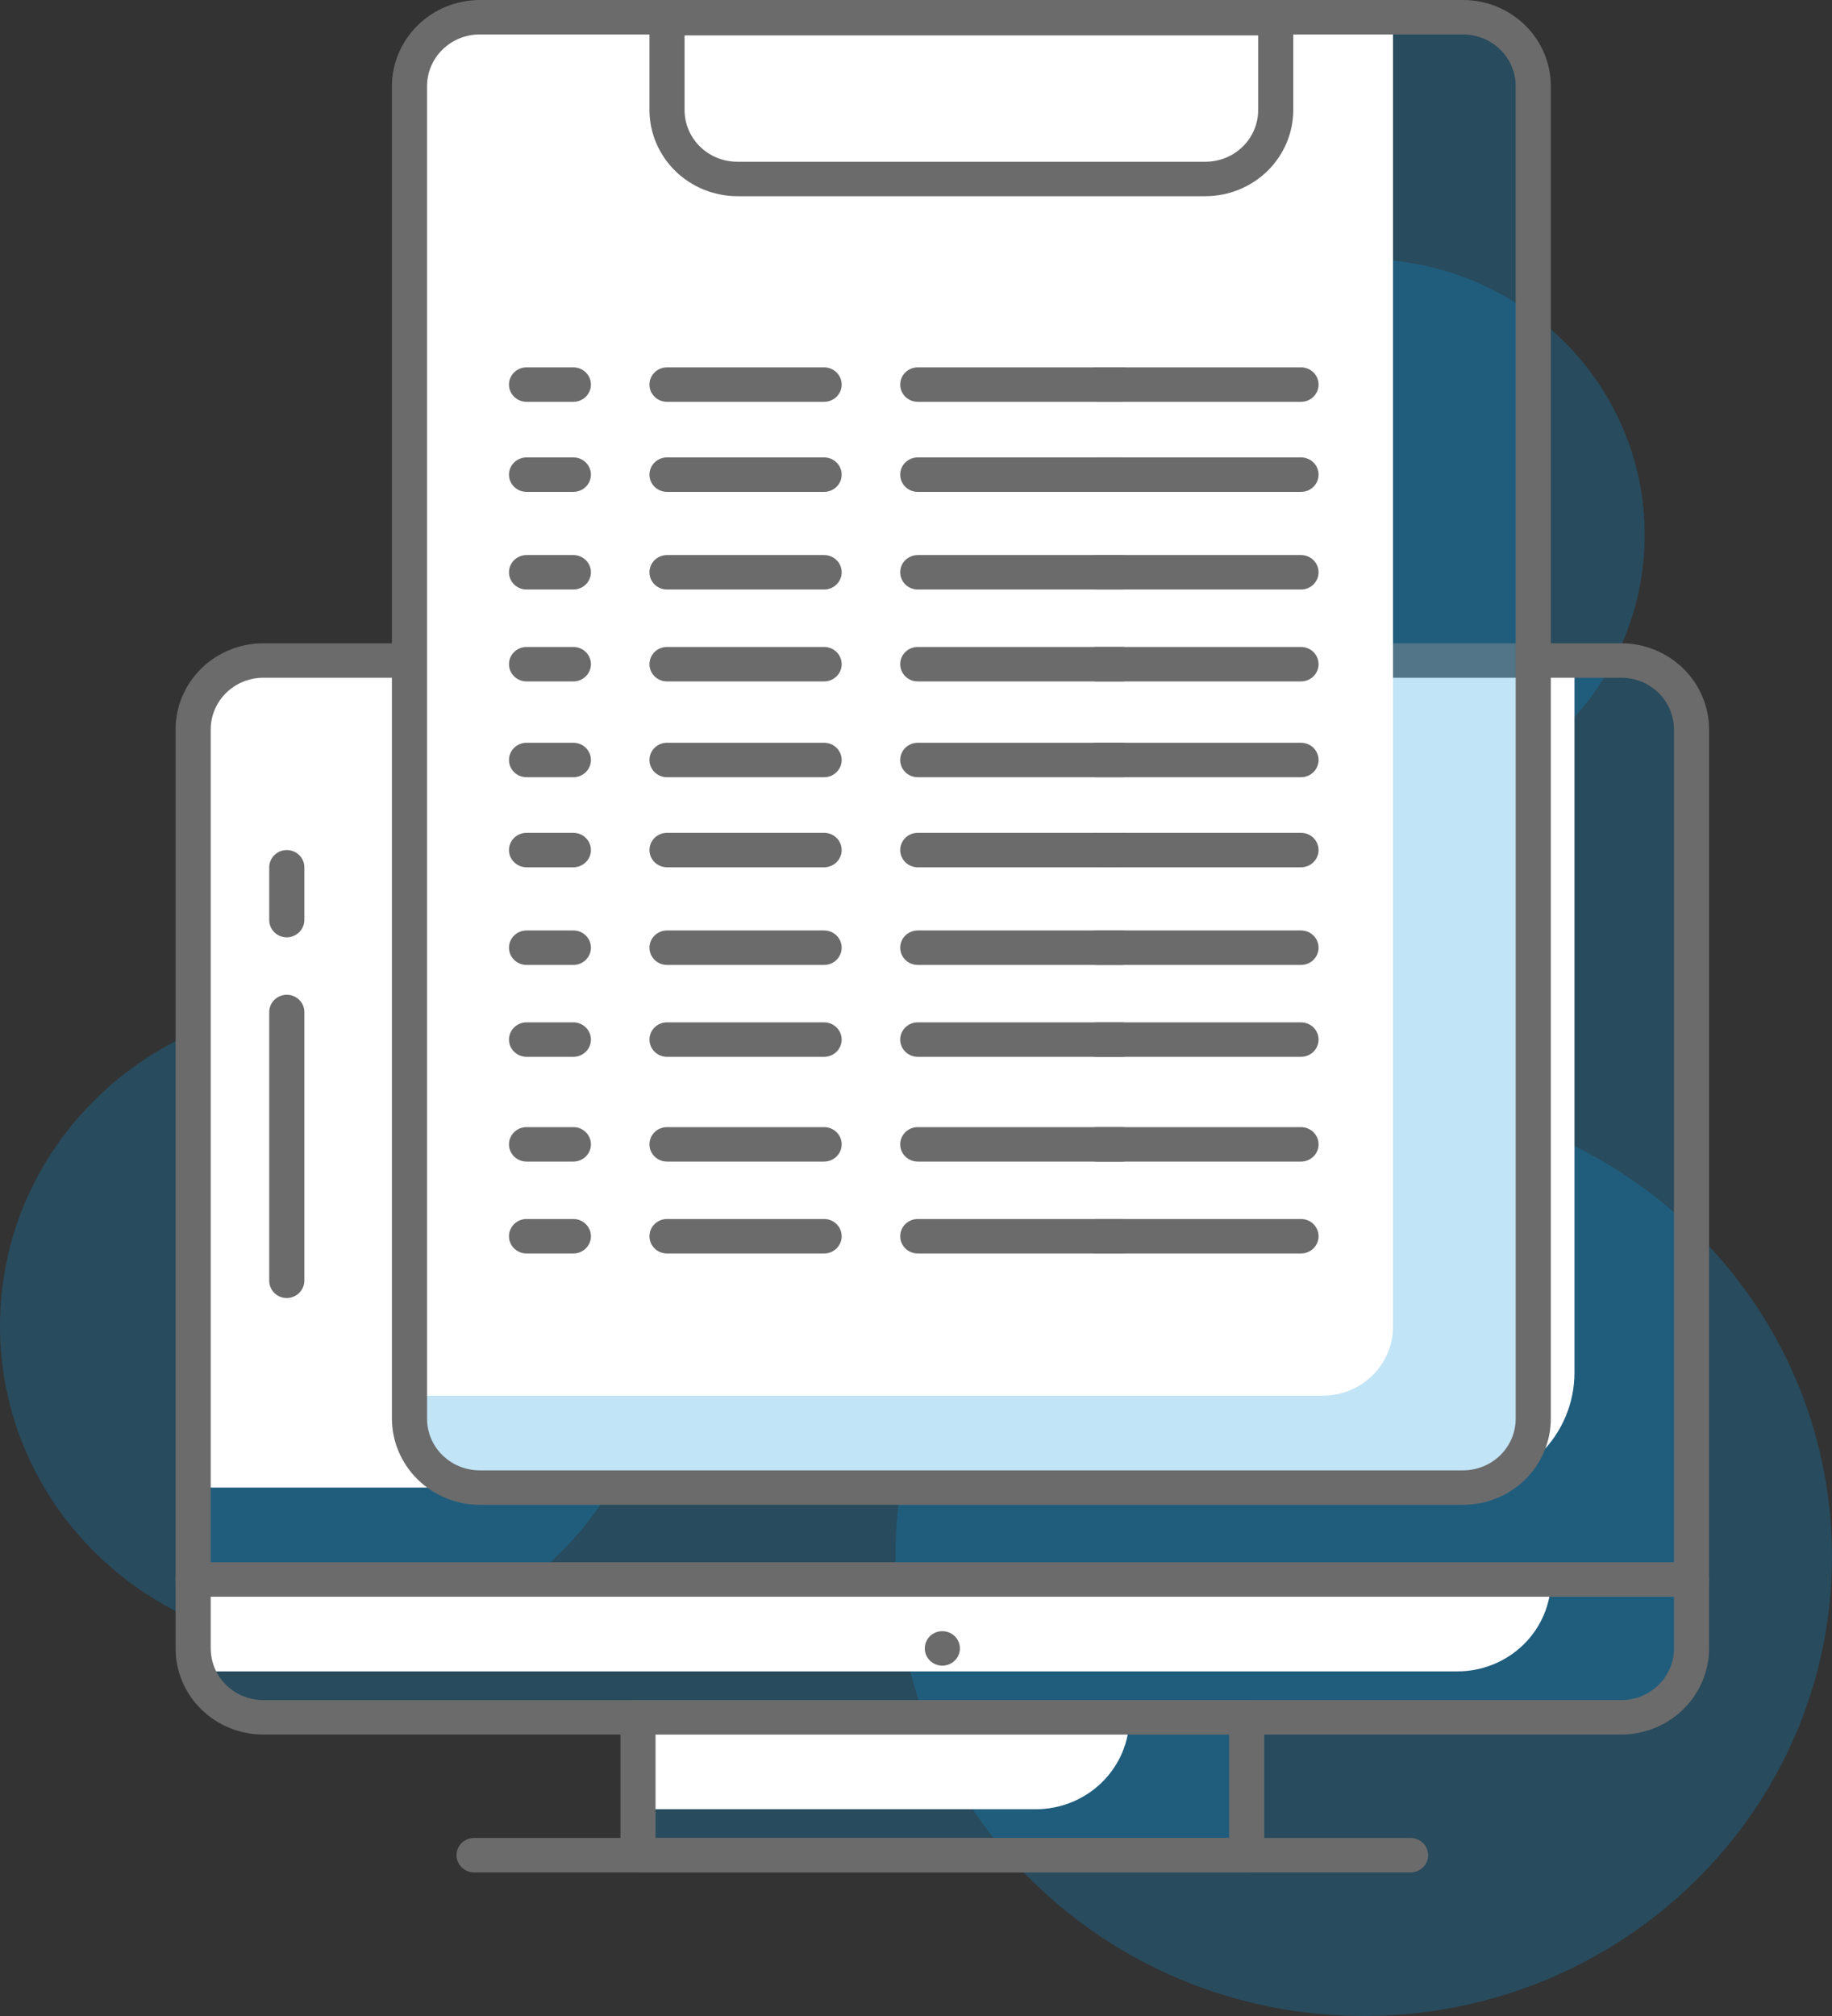 <svg width="110" height="121" viewBox="0 0 110 121" fill="none" xmlns="http://www.w3.org/2000/svg">
<rect x="0" y="0" width="110" height="121" fill="#333333" stroke="none"/>
<g clip-path="url(#clip0_5841_6770)">
<path d="M19.68 98.896C30.55 98.896 39.361 90.253 39.361 79.591C39.361 68.93 30.55 60.286 19.68 60.286C8.811 60.286 0 68.93 0 79.591C0 90.253 8.811 98.896 19.68 98.896Z" fill="#0a96de" fill-opacity="0.25"/>
<path d="M81.885 48.648C91.202 48.648 98.754 41.24 98.754 32.101C98.754 22.963 91.202 15.554 81.885 15.554C72.569 15.554 65.016 22.963 65.016 32.101C65.016 41.24 72.569 48.648 81.885 48.648Z" fill="#0a96de" fill-opacity="0.25"/>
<path d="M81.885 121C97.412 121 110 108.653 110 93.422C110 78.191 97.412 65.843 81.885 65.843C66.358 65.843 53.77 78.191 53.77 93.422C53.77 108.653 66.358 121 81.885 121Z" fill="#0a96de" fill-opacity="0.25"/>
<path d="M74.856 103.074H38.307V111.348H74.856V103.074Z" fill="#0a96de" fill-opacity="0.25"/>
<path d="M67.813 103.074H38.292V108.59H62.19C63.682 108.59 65.112 108.009 66.166 106.974C67.221 105.94 67.813 104.537 67.813 103.074Z" fill="white"/>
<path d="M74.856 112.382H38.307C38.027 112.382 37.759 112.273 37.561 112.079C37.364 111.885 37.252 111.622 37.252 111.348V103.074C37.251 102.938 37.277 102.802 37.329 102.676C37.381 102.55 37.459 102.435 37.557 102.339C37.655 102.242 37.772 102.166 37.901 102.115C38.03 102.064 38.168 102.038 38.307 102.04H74.856C75.136 102.04 75.404 102.149 75.602 102.343C75.8 102.537 75.911 102.8 75.911 103.074V111.348C75.907 111.621 75.795 111.882 75.598 112.075C75.401 112.268 75.135 112.378 74.856 112.382ZM39.361 110.313H73.802V104.108H39.361V110.313Z" fill="#6B6B6B"/>
<path d="M15.814 39.644H97.348C98.466 39.644 99.539 40.08 100.33 40.855C101.121 41.631 101.565 42.683 101.565 43.781V94.8H11.597V43.781C11.597 42.683 12.041 41.631 12.832 40.855C13.623 40.08 14.696 39.644 15.814 39.644Z" fill="#0a96de" fill-opacity="0.25"/>
<path d="M15.814 39.644H94.537V82.39C94.537 84.219 93.796 85.972 92.478 87.265C91.16 88.558 89.372 89.285 87.508 89.285H11.597V43.781C11.597 42.683 12.041 41.631 12.832 40.855C13.623 40.08 14.696 39.644 15.814 39.644Z" fill="white"/>
<path d="M101.565 95.835H11.597C11.318 95.835 11.05 95.726 10.852 95.532C10.654 95.338 10.543 95.075 10.543 94.8V43.781C10.543 42.409 11.098 41.094 12.087 40.124C13.076 39.154 14.416 38.61 15.815 38.61H97.348C98.745 38.613 100.084 39.159 101.072 40.128C102.059 41.097 102.616 42.41 102.62 43.781V94.8C102.616 95.074 102.504 95.335 102.307 95.528C102.11 95.721 101.844 95.831 101.565 95.835ZM12.652 93.766H100.511V43.781C100.511 42.958 100.178 42.169 99.585 41.587C98.991 41.005 98.187 40.678 97.348 40.678H15.815C14.976 40.678 14.171 41.005 13.578 41.587C12.985 42.169 12.652 42.958 12.652 43.781V93.766Z" fill="#6B6B6B"/>
<path d="M11.597 94.8H101.565V98.937C101.565 100.034 101.121 101.087 100.33 101.862C99.539 102.638 98.466 103.074 97.348 103.074H15.814C14.696 103.074 13.623 102.638 12.832 101.862C12.041 101.087 11.597 100.034 11.597 98.937V94.8Z" fill="#0a96de" fill-opacity="0.25"/>
<path d="M87.508 100.316H11.597V94.8H93.131C93.131 96.263 92.538 97.666 91.484 98.701C90.429 99.735 88.999 100.316 87.508 100.316Z" fill="white"/>
<path d="M97.348 104.108H15.815C14.416 104.108 13.076 103.564 12.087 102.594C11.098 101.624 10.543 100.309 10.543 98.937V94.801C10.541 94.664 10.567 94.529 10.62 94.403C10.672 94.276 10.749 94.162 10.848 94.065C10.946 93.969 11.063 93.893 11.192 93.841C11.32 93.79 11.458 93.765 11.597 93.766H101.565C101.845 93.766 102.113 93.875 102.311 94.069C102.509 94.263 102.62 94.526 102.62 94.801V98.937C102.616 100.308 102.059 101.621 101.072 102.59C100.084 103.559 98.745 104.105 97.348 104.108ZM12.652 95.835V98.937C12.652 99.76 12.985 100.549 13.578 101.131C14.171 101.713 14.976 102.04 15.815 102.04H97.348C98.187 102.04 98.992 101.713 99.585 101.131C100.178 100.549 100.511 99.76 100.511 98.937V95.835H12.652Z" fill="#6B6B6B"/>
<path d="M84.696 112.382H28.466C28.187 112.382 27.919 112.273 27.721 112.079C27.523 111.885 27.412 111.622 27.412 111.348C27.412 111.073 27.523 110.81 27.721 110.616C27.919 110.422 28.187 110.313 28.466 110.313H84.696C84.976 110.313 85.244 110.422 85.442 110.616C85.64 110.81 85.751 111.073 85.751 111.348C85.751 111.622 85.64 111.885 85.442 112.079C85.244 112.273 84.976 112.382 84.696 112.382Z" fill="#6B6B6B"/>
<path d="M56.582 99.972C57.164 99.972 57.636 99.508 57.636 98.937C57.636 98.366 57.164 97.903 56.582 97.903C55.999 97.903 55.527 98.366 55.527 98.937C55.527 99.508 55.999 99.972 56.582 99.972Z" fill="#6B6B6B"/>
<path d="M17.22 77.909C16.941 77.909 16.672 77.8 16.475 77.606C16.277 77.412 16.166 77.149 16.166 76.875V60.741C16.166 60.467 16.277 60.204 16.475 60.01C16.672 59.816 16.941 59.707 17.22 59.707C17.5 59.707 17.768 59.816 17.966 60.01C18.164 60.204 18.275 60.467 18.275 60.741V76.875C18.271 77.148 18.159 77.409 17.962 77.602C17.765 77.795 17.499 77.905 17.22 77.909Z" fill="#6B6B6B"/>
<path d="M17.22 56.26C16.941 56.26 16.672 56.151 16.475 55.957C16.277 55.763 16.166 55.5 16.166 55.226V52.054C16.166 51.78 16.277 51.517 16.475 51.323C16.672 51.129 16.941 51.02 17.22 51.02C17.5 51.02 17.768 51.129 17.966 51.323C18.164 51.517 18.275 51.78 18.275 52.054V55.226C18.271 55.499 18.159 55.76 17.962 55.953C17.765 56.146 17.499 56.256 17.22 56.26Z" fill="#6B6B6B"/>
<path d="M66.168 72.738C69.08 72.738 71.44 70.423 71.44 67.567C71.44 64.711 69.08 62.396 66.168 62.396C63.257 62.396 60.897 64.711 60.897 67.567C60.897 70.423 63.257 72.738 66.168 72.738Z" fill="white"/>
<path d="M48.597 55.501C51.508 55.501 53.868 53.186 53.868 50.33C53.868 47.474 51.508 45.159 48.597 45.159C45.685 45.159 43.325 47.474 43.325 50.33C43.325 53.186 45.685 55.501 48.597 55.501Z" fill="white"/>
<path d="M87.859 1.089H28.818C26.489 1.089 24.601 2.941 24.601 5.226V85.148C24.601 87.433 26.489 89.285 28.818 89.285H87.859C90.189 89.285 92.077 87.433 92.077 85.148V5.226C92.077 2.941 90.189 1.089 87.859 1.089Z" fill="#0a96de" fill-opacity="0.25"/>
<path d="M28.818 1.034H83.642V79.632C83.642 80.73 83.198 81.782 82.407 82.558C81.616 83.333 80.543 83.769 79.425 83.769H24.601V5.171C24.601 4.074 25.045 3.022 25.836 2.246C26.627 1.47 27.699 1.034 28.818 1.034Z" fill="white"/>
<path d="M87.845 90.319H28.804C27.407 90.315 26.068 89.769 25.08 88.8C24.093 87.832 23.536 86.518 23.532 85.148V5.171C23.536 3.801 24.093 2.487 25.08 1.519C26.068 0.55 27.407 0.004 28.804 0H87.845C89.243 0 90.584 0.545 91.573 1.515C92.561 2.484 93.117 3.8 93.117 5.171V85.148C93.117 86.52 92.561 87.835 91.573 88.805C90.584 89.774 89.243 90.319 87.845 90.319ZM28.804 2.068C27.965 2.068 27.16 2.395 26.567 2.977C25.974 3.559 25.641 4.348 25.641 5.171V85.148C25.641 85.971 25.974 86.76 26.567 87.342C27.16 87.924 27.965 88.251 28.804 88.251H87.845C88.684 88.251 89.489 87.924 90.082 87.342C90.675 86.76 91.008 85.971 91.008 85.148V5.171C91.008 4.348 90.675 3.559 90.082 2.977C89.489 2.395 88.684 2.068 87.845 2.068H28.804Z" fill="#6B6B6B"/>
<path d="M72.382 11.776H44.267C42.87 11.772 41.532 11.226 40.544 10.258C39.556 9.289 38.999 7.975 38.996 6.605V1.089C38.996 0.815 39.107 0.552 39.304 0.358C39.502 0.164 39.77 0.055 40.05 0.055H76.599C76.738 0.053 76.876 0.079 77.005 0.13C77.134 0.182 77.251 0.258 77.349 0.354C77.447 0.45 77.525 0.565 77.577 0.692C77.63 0.818 77.656 0.953 77.654 1.089V6.605C77.65 7.975 77.094 9.289 76.106 10.258C75.118 11.226 73.779 11.772 72.382 11.776ZM41.104 2.124V6.605C41.104 7.428 41.438 8.217 42.031 8.799C42.624 9.381 43.428 9.708 44.267 9.708H72.382C73.221 9.708 74.026 9.381 74.619 8.799C75.212 8.217 75.545 7.428 75.545 6.605V2.124H41.104Z" fill="#6B6B6B"/>
<path d="M67.35 24.117H55.106C54.826 24.117 54.558 24.008 54.36 23.814C54.162 23.62 54.051 23.357 54.051 23.083C54.051 22.809 54.162 22.546 54.36 22.352C54.558 22.158 54.826 22.049 55.106 22.049H67.35C67.629 22.049 67.897 22.158 68.095 22.352C68.293 22.546 68.404 22.809 68.404 23.083C68.404 23.357 68.293 23.62 68.095 23.814C67.897 24.008 67.629 24.117 67.35 24.117Z" fill="#6B6B6B"/>
<path d="M78.118 24.117H65.874C65.594 24.117 65.326 24.008 65.128 23.814C64.93 23.62 64.819 23.357 64.819 23.083C64.819 22.809 64.93 22.546 65.128 22.352C65.326 22.158 65.594 22.049 65.874 22.049H78.118C78.397 22.049 78.666 22.158 78.863 22.352C79.061 22.546 79.172 22.809 79.172 23.083C79.172 23.357 79.061 23.62 78.863 23.814C78.666 24.008 78.397 24.117 78.118 24.117Z" fill="#6B6B6B"/>
<path d="M49.483 24.117H40.05C39.77 24.117 39.502 24.008 39.304 23.814C39.107 23.62 38.996 23.357 38.996 23.083C38.996 22.809 39.107 22.546 39.304 22.352C39.502 22.158 39.77 22.049 40.05 22.049H49.483C49.762 22.049 50.03 22.158 50.228 22.352C50.426 22.546 50.537 22.809 50.537 23.083C50.537 23.357 50.426 23.62 50.228 23.814C50.03 24.008 49.762 24.117 49.483 24.117Z" fill="#6B6B6B"/>
<path d="M34.427 24.117H31.615C31.336 24.117 31.068 24.008 30.87 23.814C30.672 23.62 30.561 23.357 30.561 23.083C30.561 22.809 30.672 22.546 30.87 22.352C31.068 22.158 31.336 22.049 31.615 22.049H34.427C34.706 22.049 34.975 22.158 35.172 22.352C35.37 22.546 35.481 22.809 35.481 23.083C35.481 23.357 35.37 23.62 35.172 23.814C34.975 24.008 34.706 24.117 34.427 24.117Z" fill="#6B6B6B"/>
<path d="M67.35 29.523H55.106C54.826 29.523 54.558 29.413 54.36 29.22C54.162 29.026 54.051 28.763 54.051 28.488C54.051 28.214 54.162 27.951 54.36 27.757C54.558 27.563 54.826 27.454 55.106 27.454H67.35C67.629 27.454 67.897 27.563 68.095 27.757C68.293 27.951 68.404 28.214 68.404 28.488C68.404 28.763 68.293 29.026 68.095 29.22C67.897 29.413 67.629 29.523 67.35 29.523Z" fill="#6B6B6B"/>
<path d="M78.118 29.523H65.874C65.594 29.523 65.326 29.413 65.128 29.22C64.93 29.026 64.819 28.763 64.819 28.488C64.819 28.214 64.93 27.951 65.128 27.757C65.326 27.563 65.594 27.454 65.874 27.454H78.118C78.397 27.454 78.666 27.563 78.863 27.757C79.061 27.951 79.172 28.214 79.172 28.488C79.172 28.763 79.061 29.026 78.863 29.22C78.666 29.413 78.397 29.523 78.118 29.523Z" fill="#6B6B6B"/>
<path d="M49.483 29.523H40.05C39.77 29.523 39.502 29.413 39.304 29.22C39.107 29.026 38.996 28.763 38.996 28.488C38.996 28.214 39.107 27.951 39.304 27.757C39.502 27.563 39.77 27.454 40.05 27.454H49.483C49.762 27.454 50.03 27.563 50.228 27.757C50.426 27.951 50.537 28.214 50.537 28.488C50.537 28.763 50.426 29.026 50.228 29.22C50.03 29.413 49.762 29.523 49.483 29.523Z" fill="#6B6B6B"/>
<path d="M34.427 29.523H31.615C31.336 29.523 31.068 29.413 30.87 29.22C30.672 29.026 30.561 28.763 30.561 28.488C30.561 28.214 30.672 27.951 30.87 27.757C31.068 27.563 31.336 27.454 31.615 27.454H34.427C34.706 27.454 34.975 27.563 35.172 27.757C35.37 27.951 35.481 28.214 35.481 28.488C35.481 28.763 35.37 29.026 35.172 29.22C34.975 29.413 34.706 29.523 34.427 29.523Z" fill="#6B6B6B"/>
<path d="M67.35 35.383H55.106C54.826 35.383 54.558 35.274 54.36 35.08C54.162 34.886 54.051 34.623 54.051 34.349C54.051 34.075 54.162 33.812 54.36 33.618C54.558 33.424 54.826 33.315 55.106 33.315H67.35C67.629 33.315 67.897 33.424 68.095 33.618C68.293 33.812 68.404 34.075 68.404 34.349C68.404 34.623 68.293 34.886 68.095 35.08C67.897 35.274 67.629 35.383 67.35 35.383Z" fill="#6B6B6B"/>
<path d="M78.118 35.383H65.874C65.594 35.383 65.326 35.274 65.128 35.08C64.93 34.886 64.819 34.623 64.819 34.349C64.819 34.075 64.93 33.812 65.128 33.618C65.326 33.424 65.594 33.315 65.874 33.315H78.118C78.397 33.315 78.666 33.424 78.863 33.618C79.061 33.812 79.172 34.075 79.172 34.349C79.172 34.623 79.061 34.886 78.863 35.08C78.666 35.274 78.397 35.383 78.118 35.383Z" fill="#6B6B6B"/>
<path d="M49.483 35.383H40.05C39.77 35.383 39.502 35.274 39.304 35.08C39.107 34.886 38.996 34.623 38.996 34.349C38.996 34.075 39.107 33.812 39.304 33.618C39.502 33.424 39.77 33.315 40.05 33.315H49.483C49.762 33.315 50.03 33.424 50.228 33.618C50.426 33.812 50.537 34.075 50.537 34.349C50.537 34.623 50.426 34.886 50.228 35.08C50.03 35.274 49.762 35.383 49.483 35.383Z" fill="#6B6B6B"/>
<path d="M34.427 35.383H31.615C31.336 35.383 31.068 35.274 30.87 35.08C30.672 34.886 30.561 34.623 30.561 34.349C30.561 34.075 30.672 33.812 30.87 33.618C31.068 33.424 31.336 33.315 31.615 33.315H34.427C34.706 33.315 34.975 33.424 35.172 33.618C35.37 33.812 35.481 34.075 35.481 34.349C35.481 34.623 35.37 34.886 35.172 35.08C34.975 35.274 34.706 35.383 34.427 35.383Z" fill="#6B6B6B"/>
<path d="M67.35 40.899H55.106C54.826 40.899 54.558 40.79 54.36 40.596C54.162 40.402 54.051 40.139 54.051 39.864C54.051 39.59 54.162 39.327 54.36 39.133C54.558 38.939 54.826 38.83 55.106 38.83H67.35C67.629 38.83 67.897 38.939 68.095 39.133C68.293 39.327 68.404 39.59 68.404 39.864C68.404 40.139 68.293 40.402 68.095 40.596C67.897 40.79 67.629 40.899 67.35 40.899Z" fill="#6B6B6B"/>
<path d="M78.118 40.899H65.874C65.594 40.899 65.326 40.79 65.128 40.596C64.93 40.402 64.819 40.139 64.819 39.864C64.819 39.59 64.93 39.327 65.128 39.133C65.326 38.939 65.594 38.83 65.874 38.83H78.118C78.397 38.83 78.666 38.939 78.863 39.133C79.061 39.327 79.172 39.59 79.172 39.864C79.172 40.139 79.061 40.402 78.863 40.596C78.666 40.79 78.397 40.899 78.118 40.899Z" fill="#6B6B6B"/>
<path d="M49.483 40.899H40.05C39.77 40.899 39.502 40.79 39.304 40.596C39.107 40.402 38.996 40.139 38.996 39.864C38.996 39.59 39.107 39.327 39.304 39.133C39.502 38.939 39.77 38.83 40.05 38.83H49.483C49.762 38.83 50.03 38.939 50.228 39.133C50.426 39.327 50.537 39.59 50.537 39.864C50.537 40.139 50.426 40.402 50.228 40.596C50.03 40.79 49.762 40.899 49.483 40.899Z" fill="#6B6B6B"/>
<path d="M34.427 40.899H31.615C31.336 40.899 31.068 40.79 30.87 40.596C30.672 40.402 30.561 40.139 30.561 39.864C30.561 39.59 30.672 39.327 30.87 39.133C31.068 38.939 31.336 38.83 31.615 38.83H34.427C34.706 38.83 34.975 38.939 35.172 39.133C35.37 39.327 35.481 39.59 35.481 39.864C35.481 40.139 35.37 40.402 35.172 40.596C34.975 40.79 34.706 40.899 34.427 40.899Z" fill="#6B6B6B"/>
<path d="M67.35 46.649H55.106C54.826 46.649 54.558 46.54 54.36 46.346C54.162 46.152 54.051 45.889 54.051 45.614C54.051 45.34 54.162 45.077 54.36 44.883C54.558 44.689 54.826 44.58 55.106 44.58H67.35C67.629 44.58 67.897 44.689 68.095 44.883C68.293 45.077 68.404 45.34 68.404 45.614C68.404 45.889 68.293 46.152 68.095 46.346C67.897 46.54 67.629 46.649 67.35 46.649Z" fill="#6B6B6B"/>
<path d="M78.118 46.649H65.874C65.594 46.649 65.326 46.54 65.128 46.346C64.93 46.152 64.819 45.889 64.819 45.614C64.819 45.34 64.93 45.077 65.128 44.883C65.326 44.689 65.594 44.58 65.874 44.58H78.118C78.397 44.58 78.666 44.689 78.863 44.883C79.061 45.077 79.172 45.34 79.172 45.614C79.172 45.889 79.061 46.152 78.863 46.346C78.666 46.54 78.397 46.649 78.118 46.649Z" fill="#6B6B6B"/>
<path d="M49.483 46.649H40.05C39.77 46.649 39.502 46.54 39.304 46.346C39.107 46.152 38.996 45.889 38.996 45.614C38.996 45.34 39.107 45.077 39.304 44.883C39.502 44.689 39.77 44.58 40.05 44.58H49.483C49.762 44.58 50.03 44.689 50.228 44.883C50.426 45.077 50.537 45.34 50.537 45.614C50.537 45.889 50.426 46.152 50.228 46.346C50.03 46.54 49.762 46.649 49.483 46.649Z" fill="#6B6B6B"/>
<path d="M34.427 46.649H31.615C31.336 46.649 31.068 46.54 30.87 46.346C30.672 46.152 30.561 45.889 30.561 45.614C30.561 45.34 30.672 45.077 30.87 44.883C31.068 44.689 31.336 44.58 31.615 44.58H34.427C34.706 44.58 34.975 44.689 35.172 44.883C35.37 45.077 35.481 45.34 35.481 45.614C35.481 45.889 35.37 46.152 35.172 46.346C34.975 46.54 34.706 46.649 34.427 46.649Z" fill="#6B6B6B"/>
<path d="M67.35 52.054H55.106C54.826 52.054 54.558 51.945 54.36 51.751C54.162 51.557 54.051 51.294 54.051 51.02C54.051 50.746 54.162 50.483 54.36 50.289C54.558 50.095 54.826 49.986 55.106 49.986H67.35C67.629 49.986 67.897 50.095 68.095 50.289C68.293 50.483 68.404 50.746 68.404 51.02C68.404 51.294 68.293 51.557 68.095 51.751C67.897 51.945 67.629 52.054 67.35 52.054Z" fill="#6B6B6B"/>
<path d="M78.118 52.054H65.874C65.594 52.054 65.326 51.945 65.128 51.751C64.93 51.557 64.819 51.294 64.819 51.02C64.819 50.746 64.93 50.483 65.128 50.289C65.326 50.095 65.594 49.986 65.874 49.986H78.118C78.397 49.986 78.666 50.095 78.863 50.289C79.061 50.483 79.172 50.746 79.172 51.02C79.172 51.294 79.061 51.557 78.863 51.751C78.666 51.945 78.397 52.054 78.118 52.054Z" fill="#6B6B6B"/>
<path d="M49.483 52.054H40.05C39.77 52.054 39.502 51.945 39.304 51.751C39.107 51.557 38.996 51.294 38.996 51.02C38.996 50.746 39.107 50.483 39.304 50.289C39.502 50.095 39.77 49.986 40.05 49.986H49.483C49.762 49.986 50.03 50.095 50.228 50.289C50.426 50.483 50.537 50.746 50.537 51.02C50.537 51.294 50.426 51.557 50.228 51.751C50.03 51.945 49.762 52.054 49.483 52.054Z" fill="#6B6B6B"/>
<path d="M34.427 52.054H31.615C31.336 52.054 31.068 51.945 30.87 51.751C30.672 51.557 30.561 51.294 30.561 51.02C30.561 50.746 30.672 50.483 30.87 50.289C31.068 50.095 31.336 49.986 31.615 49.986H34.427C34.706 49.986 34.975 50.095 35.172 50.289C35.37 50.483 35.481 50.746 35.481 51.02C35.481 51.294 35.37 51.557 35.172 51.751C34.975 51.945 34.706 52.054 34.427 52.054Z" fill="#6B6B6B"/>
<path d="M67.35 57.915H55.106C54.826 57.915 54.558 57.806 54.36 57.612C54.162 57.418 54.051 57.155 54.051 56.88C54.051 56.606 54.162 56.343 54.36 56.149C54.558 55.955 54.826 55.846 55.106 55.846H67.35C67.629 55.846 67.897 55.955 68.095 56.149C68.293 56.343 68.404 56.606 68.404 56.88C68.404 57.155 68.293 57.418 68.095 57.612C67.897 57.806 67.629 57.915 67.35 57.915Z" fill="#6B6B6B"/>
<path d="M78.118 57.915H65.874C65.594 57.915 65.326 57.806 65.128 57.612C64.93 57.418 64.819 57.155 64.819 56.88C64.819 56.606 64.93 56.343 65.128 56.149C65.326 55.955 65.594 55.846 65.874 55.846H78.118C78.397 55.846 78.666 55.955 78.863 56.149C79.061 56.343 79.172 56.606 79.172 56.88C79.172 57.155 79.061 57.418 78.863 57.612C78.666 57.806 78.397 57.915 78.118 57.915Z" fill="#6B6B6B"/>
<path d="M49.483 57.915H40.05C39.77 57.915 39.502 57.806 39.304 57.612C39.107 57.418 38.996 57.155 38.996 56.88C38.996 56.606 39.107 56.343 39.304 56.149C39.502 55.955 39.77 55.846 40.05 55.846H49.483C49.762 55.846 50.03 55.955 50.228 56.149C50.426 56.343 50.537 56.606 50.537 56.88C50.537 57.155 50.426 57.418 50.228 57.612C50.03 57.806 49.762 57.915 49.483 57.915Z" fill="#6B6B6B"/>
<path d="M34.427 57.915H31.615C31.336 57.915 31.068 57.806 30.87 57.612C30.672 57.418 30.561 57.155 30.561 56.88C30.561 56.606 30.672 56.343 30.87 56.149C31.068 55.955 31.336 55.846 31.615 55.846H34.427C34.706 55.846 34.975 55.955 35.172 56.149C35.37 56.343 35.481 56.606 35.481 56.88C35.481 57.155 35.37 57.418 35.172 57.612C34.975 57.806 34.706 57.915 34.427 57.915Z" fill="#6B6B6B"/>
<path d="M67.35 63.43H55.106C54.826 63.43 54.558 63.321 54.36 63.127C54.162 62.933 54.051 62.67 54.051 62.396C54.051 62.122 54.162 61.859 54.36 61.665C54.558 61.471 54.826 61.362 55.106 61.362H67.35C67.629 61.362 67.897 61.471 68.095 61.665C68.293 61.859 68.404 62.122 68.404 62.396C68.404 62.67 68.293 62.933 68.095 63.127C67.897 63.321 67.629 63.43 67.35 63.43Z" fill="#6B6B6B"/>
<path d="M78.118 63.43H65.874C65.594 63.43 65.326 63.321 65.128 63.127C64.93 62.933 64.819 62.67 64.819 62.396C64.819 62.122 64.93 61.859 65.128 61.665C65.326 61.471 65.594 61.362 65.874 61.362H78.118C78.397 61.362 78.666 61.471 78.863 61.665C79.061 61.859 79.172 62.122 79.172 62.396C79.172 62.67 79.061 62.933 78.863 63.127C78.666 63.321 78.397 63.43 78.118 63.43Z" fill="#6B6B6B"/>
<path d="M49.483 63.43H40.05C39.77 63.43 39.502 63.321 39.304 63.127C39.107 62.933 38.996 62.67 38.996 62.396C38.996 62.122 39.107 61.859 39.304 61.665C39.502 61.471 39.77 61.362 40.05 61.362H49.483C49.762 61.362 50.03 61.471 50.228 61.665C50.426 61.859 50.537 62.122 50.537 62.396C50.537 62.67 50.426 62.933 50.228 63.127C50.03 63.321 49.762 63.43 49.483 63.43Z" fill="#6B6B6B"/>
<path d="M34.427 63.43H31.615C31.336 63.43 31.068 63.321 30.87 63.127C30.672 62.933 30.561 62.67 30.561 62.396C30.561 62.122 30.672 61.859 30.87 61.665C31.068 61.471 31.336 61.362 31.615 61.362H34.427C34.706 61.362 34.975 61.471 35.172 61.665C35.37 61.859 35.481 62.122 35.481 62.396C35.481 62.67 35.37 62.933 35.172 63.127C34.975 63.321 34.706 63.43 34.427 63.43Z" fill="#6B6B6B"/>
<path d="M67.35 69.718H55.106C54.826 69.718 54.558 69.609 54.36 69.415C54.162 69.221 54.051 68.958 54.051 68.684C54.051 68.41 54.162 68.147 54.36 67.953C54.558 67.759 54.826 67.65 55.106 67.65H67.35C67.629 67.65 67.897 67.759 68.095 67.953C68.293 68.147 68.404 68.41 68.404 68.684C68.404 68.958 68.293 69.221 68.095 69.415C67.897 69.609 67.629 69.718 67.35 69.718Z" fill="#6B6B6B"/>
<path d="M78.118 69.718H65.874C65.594 69.718 65.326 69.609 65.128 69.415C64.93 69.221 64.819 68.958 64.819 68.684C64.819 68.41 64.93 68.147 65.128 67.953C65.326 67.759 65.594 67.65 65.874 67.65H78.118C78.397 67.65 78.666 67.759 78.863 67.953C79.061 68.147 79.172 68.41 79.172 68.684C79.172 68.958 79.061 69.221 78.863 69.415C78.666 69.609 78.397 69.718 78.118 69.718Z" fill="#6B6B6B"/>
<path d="M49.483 69.718H40.05C39.77 69.718 39.502 69.609 39.304 69.415C39.107 69.221 38.996 68.958 38.996 68.684C38.996 68.41 39.107 68.147 39.304 67.953C39.502 67.759 39.77 67.65 40.05 67.65H49.483C49.762 67.65 50.03 67.759 50.228 67.953C50.426 68.147 50.537 68.41 50.537 68.684C50.537 68.958 50.426 69.221 50.228 69.415C50.03 69.609 49.762 69.718 49.483 69.718Z" fill="#6B6B6B"/>
<path d="M34.427 69.718H31.615C31.336 69.718 31.068 69.609 30.87 69.415C30.672 69.221 30.561 68.958 30.561 68.684C30.561 68.41 30.672 68.147 30.87 67.953C31.068 67.759 31.336 67.65 31.615 67.65H34.427C34.706 67.65 34.975 67.759 35.172 67.953C35.37 68.147 35.481 68.41 35.481 68.684C35.481 68.958 35.37 69.221 35.172 69.415C34.975 69.609 34.706 69.718 34.427 69.718Z" fill="#6B6B6B"/>
<path d="M67.35 75.234H55.106C54.826 75.234 54.558 75.125 54.36 74.931C54.162 74.737 54.051 74.474 54.051 74.2C54.051 73.925 54.162 73.662 54.36 73.468C54.558 73.274 54.826 73.165 55.106 73.165H67.35C67.629 73.165 67.897 73.274 68.095 73.468C68.293 73.662 68.404 73.925 68.404 74.2C68.404 74.474 68.293 74.737 68.095 74.931C67.897 75.125 67.629 75.234 67.35 75.234Z" fill="#6B6B6B"/>
<path d="M78.118 75.234H65.874C65.594 75.234 65.326 75.125 65.128 74.931C64.93 74.737 64.819 74.474 64.819 74.2C64.819 73.925 64.93 73.662 65.128 73.468C65.326 73.274 65.594 73.165 65.874 73.165H78.118C78.397 73.165 78.666 73.274 78.863 73.468C79.061 73.662 79.172 73.925 79.172 74.2C79.172 74.474 79.061 74.737 78.863 74.931C78.666 75.125 78.397 75.234 78.118 75.234Z" fill="#6B6B6B"/>
<path d="M49.483 75.234H40.05C39.77 75.234 39.502 75.125 39.304 74.931C39.107 74.737 38.996 74.474 38.996 74.2C38.996 73.925 39.107 73.662 39.304 73.468C39.502 73.274 39.77 73.165 40.05 73.165H49.483C49.762 73.165 50.03 73.274 50.228 73.468C50.426 73.662 50.537 73.925 50.537 74.2C50.537 74.474 50.426 74.737 50.228 74.931C50.03 75.125 49.762 75.234 49.483 75.234Z" fill="#6B6B6B"/>
<path d="M34.427 75.234H31.615C31.336 75.234 31.068 75.125 30.87 74.931C30.672 74.737 30.561 74.474 30.561 74.2C30.561 73.925 30.672 73.662 30.87 73.468C31.068 73.274 31.336 73.165 31.615 73.165H34.427C34.706 73.165 34.975 73.274 35.172 73.468C35.37 73.662 35.481 73.925 35.481 74.2C35.481 74.474 35.37 74.737 35.172 74.931C34.975 75.125 34.706 75.234 34.427 75.234Z" fill="#6B6B6B"/>
</g>
<defs>
<clipPath id="clip0_5841_6770">
<rect width="110" height="121" fill="white"/>
</clipPath>
</defs>
</svg>
